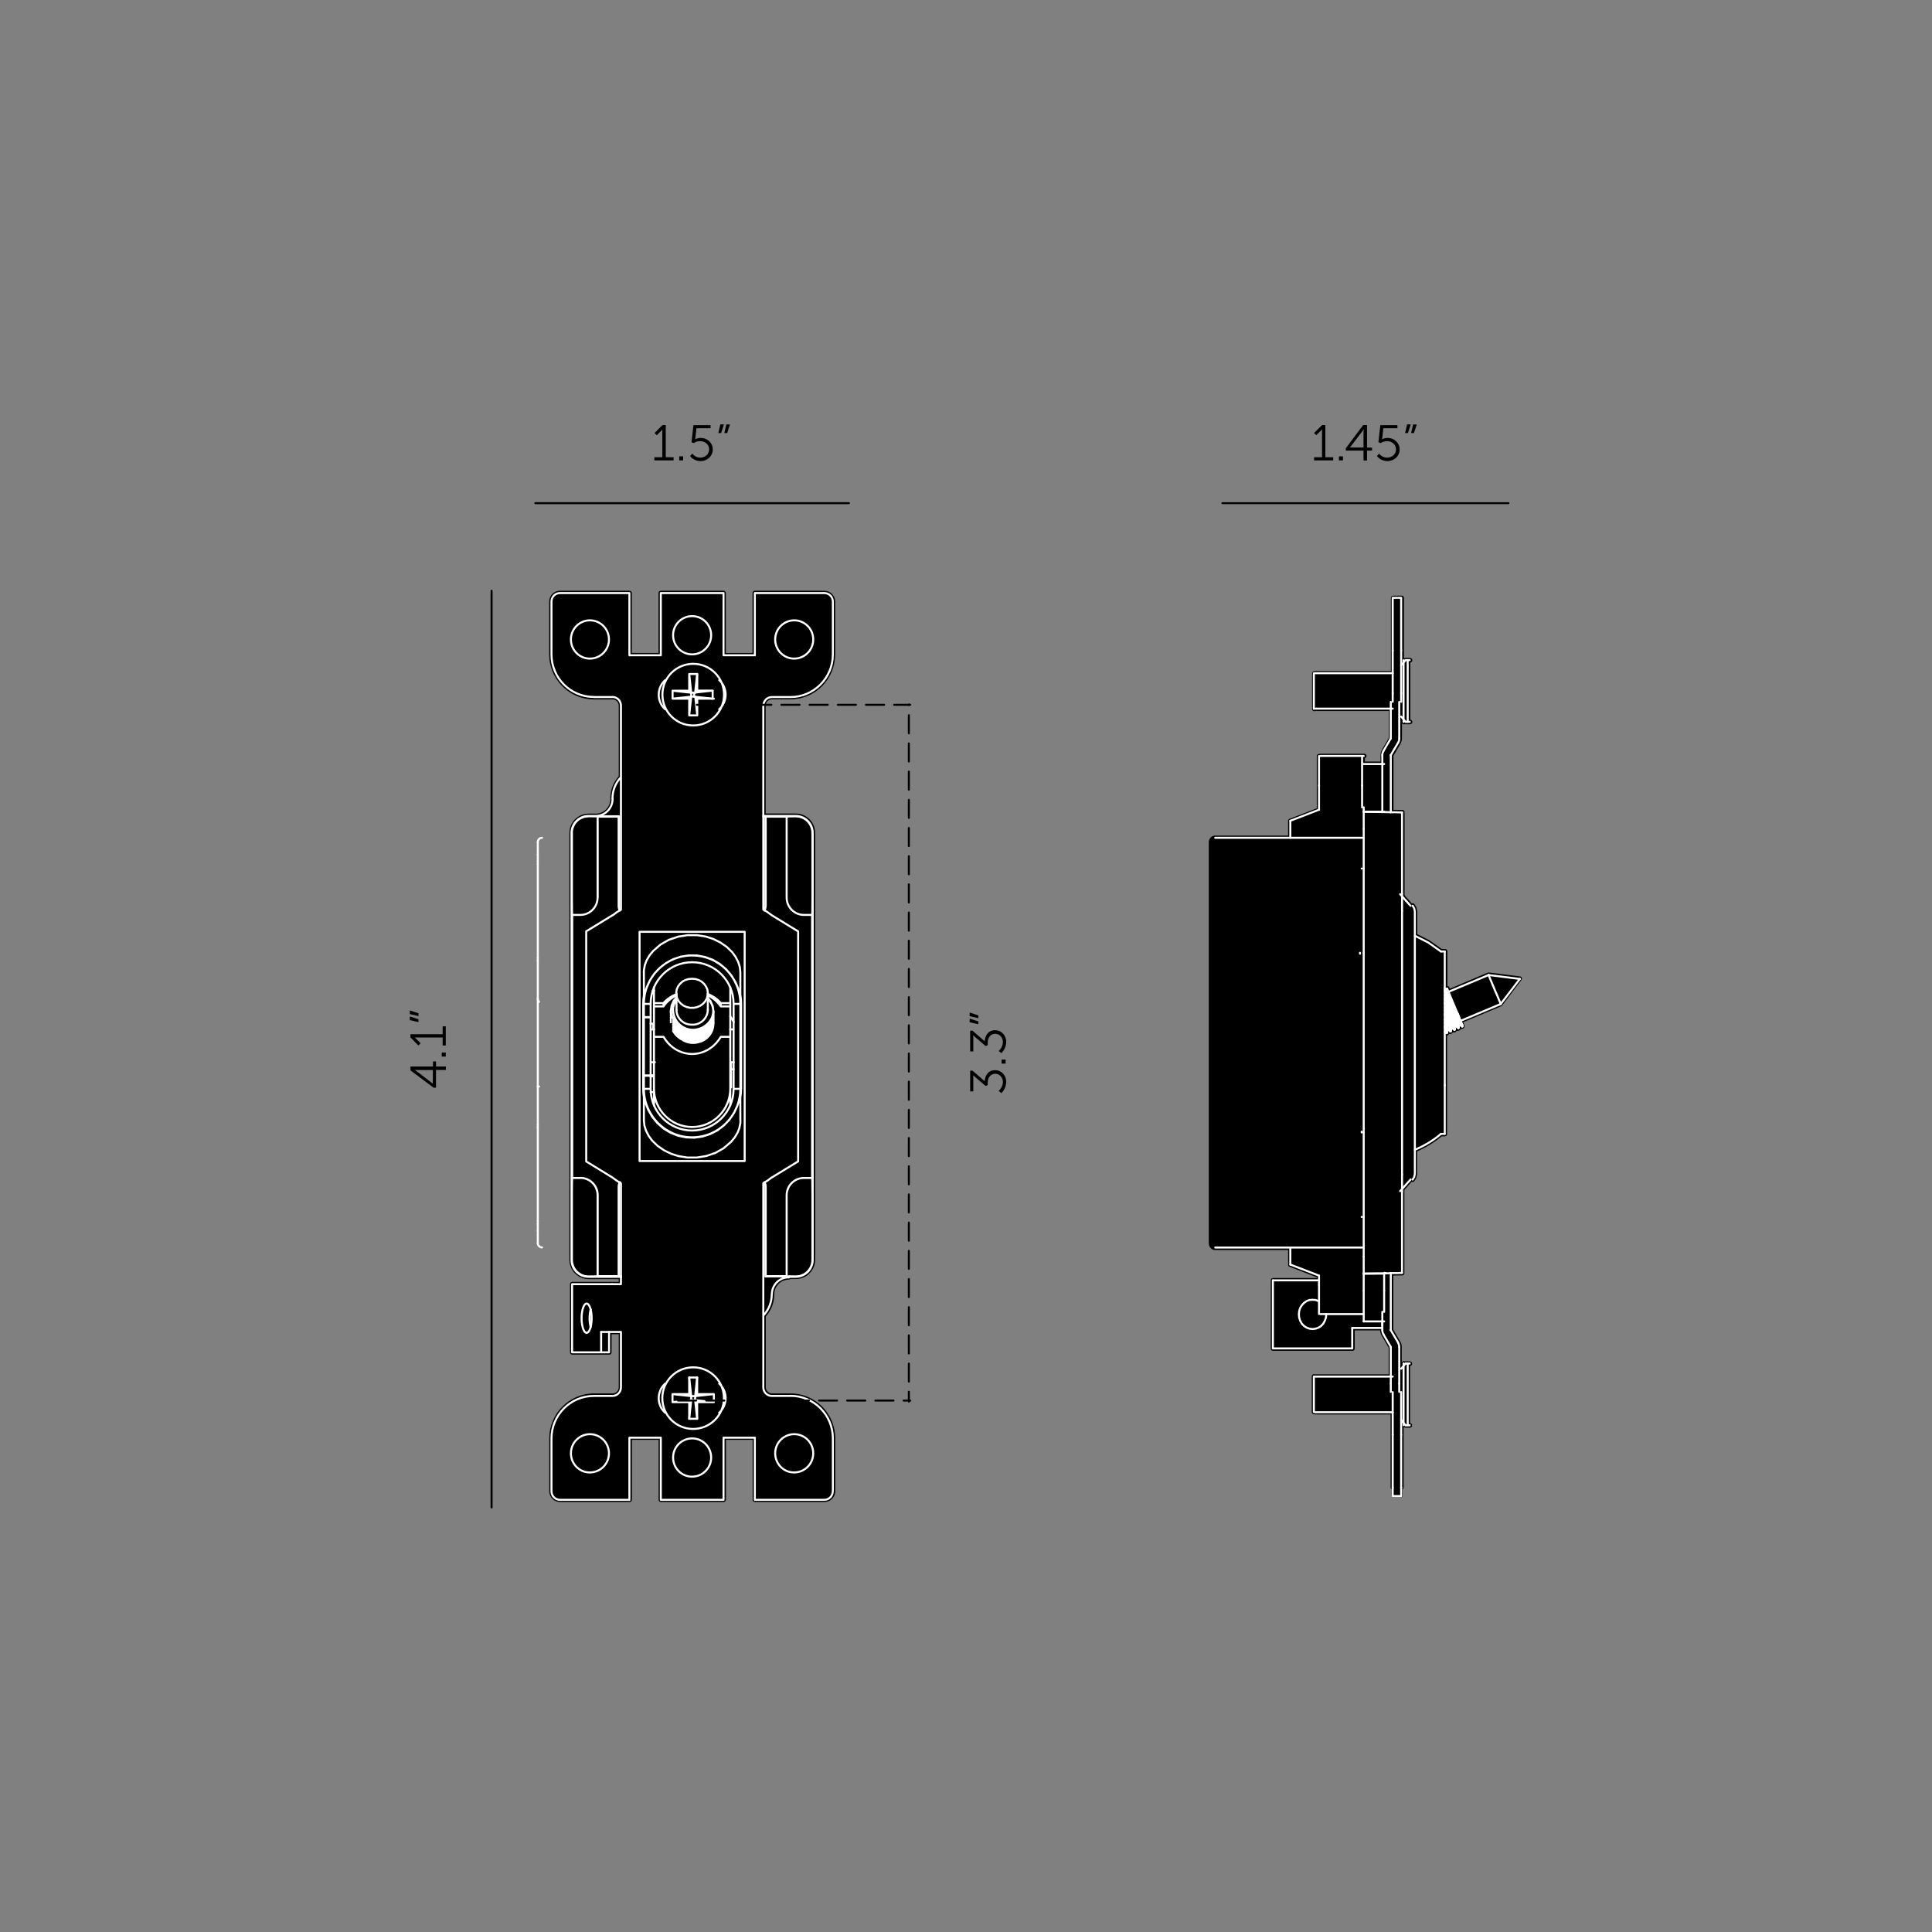 <?xml version="1.0" encoding="utf-8"?>
<!-- Generator: Adobe Illustrator 28.2.0, SVG Export Plug-In . SVG Version: 6.00 Build 0)  -->
<svg version="1.1" id="Layer_1" xmlns="http://www.w3.org/2000/svg" xmlns:xlink="http://www.w3.org/1999/xlink" x="0px" y="0px"
	 viewBox="0 0 1919.1 1919.1" style="enable-background:new 0 0 1919.1 1919.1;" xml:space="preserve">
<rect x="0" y="0" width="1919.1" height="1919.1" fill="#808080" stroke="none"/>
<style type="text/css">
	.st0{fill:none;stroke:#000000;stroke-width:2;stroke-linecap:round;stroke-linejoin:round;stroke-miterlimit:10;}
	.st1{enable-background:new    ;}
	.st2{fill:none;stroke:#000000;stroke-width:1.91;stroke-linecap:round;stroke-linejoin:round;stroke-miterlimit:10;}
	.st3{fill:none;stroke:#FFFFFF;stroke-width:2;stroke-linecap:round;stroke-linejoin:round;stroke-miterlimit:10;}
	
		.st4{fill:none;stroke:#000000;stroke-width:2;stroke-linecap:round;stroke-linejoin:round;stroke-miterlimit:10;stroke-dasharray:18,10;}
</style>
<line class="st0" x1="488.3" y1="586.8" x2="488.3" y2="1497.4"/>
<g class="st1">
	<path d="M430.8,1080.5l-23.1-17.3v-3.8h22.4v-5h3v5h9.8v3.4h-9.8v17.6L430.8,1080.5L430.8,1080.5z M430,1062.9h-14.7
		c-1.5,0-3.3-0.2-3.3-0.2v0.1c0,0,1.4,0.8,2.6,1.8l15.2,11.7h0.1L430,1062.9L430,1062.9z"/>
	<path d="M438.8,1049.5v-4h4v4H438.8z"/>
	<path d="M439.7,1038.5v-7.9h-25.8c-1,0-2,0-2,0v0.1c0,0,0.8,0.3,2.1,1.8l3.8,3.8l-2.2,2.2l-7.9-8v-3.2h32v-7.8h3.1v19H439.7
		L439.7,1038.5z"/>
	<path d="M407.1,1007.3v-3.6l8.6,2.8v2.8L407.1,1007.3z M407.1,1013.3v-3.6l8.6,2.8v2.8L407.1,1013.3z"/>
</g>
<g class="st1">
	<path d="M1305.3,454.2h7.9v-25.8c0-1,0-2,0-2h-0.1c0,0-0.3,0.8-1.8,2.1l-3.8,3.8l-2.2-2.2l8-7.9h3.2v32h7.8v3.1h-19V454.2
		L1305.3,454.2z"/>
	<path d="M1330,453.3h4v4h-4V453.3z"/>
	<path d="M1336.8,445.3l17.3-23.1h3.8v22.4h5v3h-5v9.8h-3.5v-9.8h-17.6V445.3z M1354.4,444.5v-14.7c0-1.5,0.2-3.3,0.2-3.3h-0.1
		c0,0-0.8,1.4-1.8,2.6l-11.7,15.3v0.1H1354.4z"/>
	<path d="M1369.9,450.5c0,0,2.6,4.1,8,4.1c4.8,0,8.8-3.5,8.8-8.2s-3.9-8.2-8.9-8.2c-3.8,0-6.4,1.9-6.4,1.9l-2.2-0.8l1.9-17h17v3.1
		h-14l-1,9c-0.2,1.2-0.3,2-0.3,2h0.1c0,0,2.2-1.4,5.3-1.4c7,0,12.1,5.1,12.1,11.5c0,6.5-5.3,11.5-12.2,11.5c-7,0-10.3-5-10.3-5
		L1369.9,450.5z"/>
	<path d="M1397.7,421.6h3.6l-2.8,8.6h-2.8L1397.7,421.6z M1403.7,421.6h3.6l-2.8,8.6h-2.8L1403.7,421.6z"/>
</g>
<line class="st0" x1="843.3" y1="499.8" x2="531.8" y2="499.8"/>
<g class="st1">
	<path d="M650,454.2h7.9v-25.8c0-1,0.1-2,0.1-2H658c0,0-0.3,0.8-1.8,2.1l-3.8,3.8l-2.2-2.2l7.9-7.9h3.2v32h7.8v3.1H650L650,454.2
		L650,454.2z"/>
	<path d="M674.7,453.3h3.9v4h-3.9V453.3z"/>
	<path d="M687.7,450.5c0,0,2.6,4.1,7.9,4.1c4.8,0,8.8-3.5,8.8-8.2s-3.9-8.2-8.9-8.2c-3.8,0-6.4,1.9-6.4,1.9l-2.2-0.8l1.9-17h17v3.1
		h-14l-1,9c-0.2,1.2-0.3,2-0.3,2h0.1c0,0,2.2-1.4,5.3-1.4c7.1,0,12.1,5.1,12.1,11.5c0,6.5-5.3,11.5-12.2,11.5c-7,0-10.3-5-10.3-5
		L687.7,450.5z"/>
	<path d="M715.5,421.6h3.6l-2.8,8.6h-2.8L715.5,421.6z M721.5,421.6h3.6l-2.8,8.6h-2.8L721.5,421.6z"/>
</g>
<line class="st2" x1="1498.4" y1="499.8" x2="1214.2" y2="499.8"/>
<path class="st3" d="M534.2,992.1c0,1.1,0.4,2.2,1.2,3"/>
<line class="st3" x1="535.4" y1="1079.3" x2="534.2" y2="1079.3"/>
<line class="st3" x1="534.2" y1="1079.3" x2="534.2" y2="1117.3"/>
<line class="st3" x1="534.2" y1="954.1" x2="534.2" y2="992.1"/>
<line class="st3" x1="534.2" y1="1222.2" x2="534.2" y2="1234.9"/>
<path class="st3" d="M534.2,1234.9c0,2.3,1.9,4.2,4.2,4.2"/>
<path class="st3" d="M538.4,832.2c-2.3,0-4.2,1.9-4.2,4.2"/>
<line class="st3" x1="534.2" y1="836.4" x2="534.2" y2="849.1"/>
<line class="st3" x1="534.2" y1="1215.6" x2="534.2" y2="1222.2"/>
<line class="st3" x1="534.2" y1="849.1" x2="534.2" y2="855.8"/>
<line class="st3" x1="534.2" y1="855.8" x2="534.2" y2="858.4"/>
<line class="st3" x1="534.2" y1="951.5" x2="534.2" y2="954.1"/>
<line class="st3" x1="534.2" y1="1212.9" x2="534.2" y2="1215.6"/>
<line class="st3" x1="534.2" y1="1117.3" x2="534.2" y2="1119.9"/>
<line class="st3" x1="534.2" y1="1119.9" x2="534.2" y2="1212.9"/>
<line class="st3" x1="534.2" y1="858.4" x2="534.2" y2="951.5"/>
<line class="st3" x1="534.2" y1="992.1" x2="534.2" y2="1079.3"/>
<g>
	<path d="M1511.9,971.9c0-0.1,0-0.1-0.1-0.2c0-0.1-0.1-0.1-0.1-0.2c0-0.1-0.1-0.1-0.1-0.2c0-0.1-0.1-0.1-0.1-0.2
		c0-0.1-0.1-0.1-0.1-0.2c0-0.1-0.1-0.1-0.1-0.2c-0.1-0.1-0.1-0.1-0.2-0.2c0,0,0,0-0.1-0.1c0,0-0.1,0-0.1-0.1c-0.1,0-0.1-0.1-0.2-0.1
		s-0.1-0.1-0.2-0.1s-0.1-0.1-0.2-0.1s-0.2,0-0.2-0.1h-0.1l-31.1-3.9h-0.1c-0.1,0-0.1,0-0.2,0h-0.1c-0.1,0-0.1,0-0.2,0h-0.1h-0.1
		c-0.1,0-0.2,0-0.2,0.1h-0.1l-37.7,16l-0.4-1l0,0l0,0l0,0V981l0,0c0-0.1-0.1-0.2-0.1-0.3c0,0,0,0,0-0.1c0,0,0,0-0.1-0.1l0,0
		c-0.1-0.1-0.1-0.2-0.2-0.2c0,0,0,0,0-0.1l0,0l0,0c-0.1-0.1-0.1-0.1-0.2-0.2l-0.1-0.1c-0.1-0.1-0.2-0.1-0.3-0.1c0,0-0.1,0-0.1-0.1
		c-0.1,0-0.2-0.1-0.3-0.1s-0.1,0-0.2,0s-0.2,0-0.3,0h-0.1v-34.5c0-0.1,0-0.1,0-0.2c0-0.1,0-0.2,0-0.3s0-0.1-0.1-0.2
		c0-0.1,0-0.2-0.1-0.3c0-0.1-0.1-0.1-0.1-0.2c0-0.1-0.1-0.2-0.1-0.2l-0.1-0.1c-0.1-0.1-0.1-0.1-0.2-0.2l-0.1-0.1
		c-0.1-0.1-0.1-0.1-0.2-0.2l-0.1-0.1c-0.1,0-0.2-0.1-0.3-0.1c0,0-0.1,0-0.2-0.1c-0.1,0-0.2-0.1-0.3-0.1s-0.1,0-0.2,0s-0.2,0-0.3,0
		l-3.2-0.1l-11.9-8.4c-0.1-0.1-0.2-0.1-0.3-0.2l-12.1-6.1v-22.6c0-0.2,0-0.3-0.1-0.5l-0.6-3c-0.1-0.3-0.2-0.5-0.3-0.8l-1.6-2.7
		c-0.6-1-1.8-1.4-2.8-0.9l-4-4.5l0,0l-3.2-3.6v-1.9v-80.6c0-0.1,0-0.1,0-0.2c0-0.1,0-0.2,0-0.3s0-0.1-0.1-0.2c0-0.1,0-0.2-0.1-0.2
		c0-0.1-0.1-0.1-0.1-0.2c0-0.1-0.1-0.1-0.1-0.2c0-0.1-0.1-0.1-0.1-0.2c0-0.1-0.1-0.1-0.1-0.2c-0.1-0.1-0.1-0.1-0.2-0.1
		s-0.1-0.1-0.2-0.1s-0.1-0.1-0.2-0.1s-0.1-0.1-0.2-0.1s-0.1,0-0.2-0.1c-0.1,0-0.2-0.1-0.2-0.1c-0.1,0-0.1,0-0.2,0s-0.2,0-0.2,0h-1.1
		l0,0l0,0l-7.7-0.1v-53.7l6.9-11.8l0,0l0,0c1-1.7,1.5-3.6,1.5-5.5v-15c0.4,0.6,1.1,1.1,2,1.1c0.4,0,0.8-0.1,1.1-0.3
		c0.1,0,0.2,0.1,0.3,0.1h0.1c0.2,0,0.3,0.1,0.5,0.1h1.4c0.2,0.1,0.5,0.1,0.7,0.1s0.5-0.1,0.7-0.1h1.2c1.3,0,2.3-1,2.3-2.3
		c0-1.2-0.9-2.1-2-2.3v-56.7c1.1-0.2,2-1.1,2-2.3c0-1.3-1-2.3-2.3-2.3h-4.1h-0.1c-0.1,0-0.2,0-0.2,0c-0.1,0-0.1,0-0.2,0
		s-0.1,0-0.2,0.1c-0.1,0-0.1,0.1-0.2,0.1s-0.1,0.1-0.2,0.1c-0.3-0.1-0.5-0.2-0.8-0.2l0,0v-7.2V594l0,0l0,0c0-1.3-1-2.3-2.3-2.3h-8.4
		c-0.6,0-1.2,0.3-1.6,0.7s-0.7,1-0.7,1.7v52.5v20h-74.8c-0.3,0-0.6,0.1-0.9,0.2c-0.1,0-0.2,0-0.3,0c-1.3,0-2.3,1-2.3,2.3v35.1
		c0,1.3,1,2.3,2.3,2.3c0.3,0,0.6-0.1,0.9-0.2c0.1,0,0.2,0,0.3,0h72.9v26.5l-6.9,11.8l0,0l0,0c-1,1.7-1.5,3.6-1.5,5.5v6.4h-15.5v-3.3
		c0.9-0.3,1.6-1.2,1.6-2.2c0-1.3-1-2.3-2.3-2.3h-43.6c-0.3,0-0.6,0.1-0.8,0.2c-0.1,0-0.3,0-0.4,0c-1.3,0-2.3,1-2.3,2.3v29.2v22.5
		l-27,10.4l0,0c-0.1,0-0.2,0.1-0.2,0.1c-0.1,0-0.1,0.1-0.2,0.1s-0.1,0.1-0.2,0.1s-0.1,0.1-0.2,0.1c0,0-0.1,0.1-0.1,0.2
		c-0.1,0.1-0.1,0.1-0.2,0.2c0,0.1-0.1,0.1-0.1,0.2c0,0.1-0.1,0.1-0.1,0.2c0,0.1,0,0.1-0.1,0.2c0,0.1-0.1,0.2-0.1,0.2
		c0,0.1,0,0.1,0,0.2c0,0.1,0,0.2,0,0.3l0,0V830h-72.3c-3.6,0-6.5,2.9-6.5,6.5l0,0v12.7v6.7v2.6v93.1v2.6v38v87.2v38v2.6v93.1v2.6
		v6.7v12.7c0,3.6,2.9,6.6,6.5,6.6l0,0l0,0h72.3v14.6l0,0c0,0.1,0,0.2,0,0.3c0,0.1,0,0.1,0,0.2s0,0.2,0.1,0.2c0,0.1,0,0.1,0.1,0.2
		c0,0.1,0.1,0.1,0.1,0.2s0.1,0.1,0.1,0.2s0.1,0.1,0.2,0.2c0,0.1,0.1,0.1,0.1,0.2c0.1,0.1,0.1,0.1,0.2,0.1s0.1,0.1,0.2,0.1
		s0.1,0.1,0.2,0.1s0.2,0.1,0.3,0.1l0,0l27,10.4v0.7h-43.5c-1.3,0-2.3,1-2.3,2.3v67.7c0,1.3,1,2.3,2.3,2.3h78.8c1.3,0,2.3-1,2.3-2.3
		l0,0l0,0v-18h25.3c0,1.9,0.5,3.7,1.5,5.3l0,0l6.9,11.8v26.6h-72.9c-0.1,0-0.2,0-0.3,0c-0.3-0.1-0.6-0.2-0.9-0.2
		c-1.3,0-2.3,1-2.3,2.3v35.2c0,1.3,1,2.3,2.3,2.3c0.1,0,0.2,0,0.3,0c0.3,0.1,0.6,0.2,0.9,0.2h74.8v20v52.5c0,0.8,0.4,1.5,1,1.9v6.5
		c0,0.7,0.6,1.3,1.3,1.3l0,0l0,0h8.4c0.7,0,1.3-0.6,1.3-1.3v-6.5c0.6-0.4,1-1.1,1-1.9v-52.3v-7.2l0,0c0.3,0,0.5-0.1,0.8-0.1h0.1
		l0.1,0.1c0.1,0,0.2,0.1,0.4,0.1h0.1c0.2,0,0.3,0.1,0.5,0.1h4.1c1.3,0,2.3-1,2.3-2.3c0-1.2-0.9-2.1-2-2.3v-56.7c1.1-0.2,2-1.1,2-2.3
		c0-1.3-1-2.3-2.3-2.3h-1.2c-0.3-0.1-0.5-0.2-0.8-0.2s-0.6,0.1-0.8,0.2h-1.3h-0.1c-0.1,0-0.1,0-0.2,0s-0.2,0-0.2,0
		c-0.1,0-0.1,0-0.2,0.1c0,0,0,0-0.1,0c-0.3-0.2-0.7-0.3-1.1-0.3c-0.8,0-1.5,0.4-2,1.1V1338c0-1.9-0.5-3.8-1.5-5.5l0,0l0,0l-6.9-11.8
		V1267l7.7-0.1l0,0l0,0h1.1c0.1,0,0.2,0,0.2,0c0.1,0,0.2,0,0.2,0c0.1,0,0.1,0,0.2-0.1c0.1,0,0.1,0,0.2-0.1c0.1,0,0.1-0.1,0.2-0.1
		s0.1-0.1,0.2-0.1s0.1-0.1,0.2-0.1s0.1-0.1,0.2-0.2s0.1-0.1,0.1-0.2s0.1-0.1,0.1-0.2s0.1-0.1,0.1-0.2s0.1-0.1,0.1-0.2s0-0.1,0.1-0.2
		c0-0.1,0-0.1,0.1-0.2c0-0.1,0-0.2,0-0.3c0-0.1,0-0.1,0-0.2v-80.6v-1.9l3.2-3.6l0,0l4-4.5c0.3,0.1,0.6,0.2,0.9,0.2
		c0.8,0,1.6-0.4,2-1.1l1.6-2.7c0.1-0.2,0.2-0.5,0.3-0.8l0.6-3c0-0.1,0-0.2,0-0.2c0-0.1,0-0.2,0-0.3v-22.3c8.8-3.8,17-8.8,24.4-14.9
		h3.1c0.1,0,0.1,0,0.2,0s0.2,0,0.2,0c0.1,0,0.1,0,0.2-0.1c0.1,0,0.2,0,0.2-0.1c0.1,0,0.1-0.1,0.2-0.1s0.1-0.1,0.2-0.1
		s0.1-0.1,0.2-0.1c0.1-0.1,0.1-0.1,0.2-0.2l0.1-0.1c0.1-0.1,0.1-0.1,0.2-0.2c0-0.1,0.1-0.1,0.1-0.2s0.1-0.1,0.1-0.2s0-0.1,0.1-0.2
		c0-0.1,0.1-0.2,0.1-0.2c0-0.1,0-0.1,0-0.2s0-0.2,0-0.2v-48.3l0,0v-49.6c0,0,0,0,0.1,0s0.1,0,0.2-0.1l0,0l0,0l0,0l0.5-0.2l0,0
		c0.1,0,0.2-0.1,0.3-0.1l0.1-0.1c0.1-0.1,0.1-0.1,0.2-0.2l0.1-0.1c0.1-0.1,0.1-0.1,0.2-0.2c0-0.1,0.1-0.1,0.1-0.2s0.1-0.1,0.1-0.2
		l0,0l0,0c0-0.1,0.1-0.1,0.1-0.2v-0.1v-0.1c0.2,0.1,0.4,0.2,0.6,0.2l0,0c0.1,0,0.2,0,0.4,0h0.1l0,0c0.1,0,0.3,0,0.4,0h0.1
		c0.1,0,0.2,0,0.2-0.1l0.2-0.1c0,0,0.1,0,0.1-0.1l0.2-0.1c0,0,0,0,0.1,0s0.1-0.1,0.2-0.1s0.1-0.1,0.2-0.1s0.1-0.1,0.1-0.1
		c0.1-0.1,0.1-0.1,0.2-0.2l0.1-0.1c0.1-0.1,0.1-0.1,0.2-0.2c0-0.1,0.1-0.1,0.1-0.2s0.1-0.2,0.1-0.2s0-0.1,0-0.2c0.1,0,0.1,0,0.2,0.1
		l0,0c0.1,0,0.2,0.1,0.3,0.1h0.1c0.2,0.1,0.4,0.1,0.6,0.1l0,0l0,0l0,0c0.2,0,0.3,0,0.5,0c0.1,0,0.1,0,0.2-0.1c0.1,0,0.2-0.1,0.3-0.1
		l0,0l0,0l0.3-0.1c0.1,0,0.1-0.1,0.2-0.1s0.1-0.1,0.2-0.1s0.1-0.1,0.2-0.1s0.1-0.1,0.2-0.1c0.1-0.1,0.1-0.1,0.2-0.2
		c0-0.1,0.1-0.1,0.1-0.2s0.1-0.1,0.1-0.2s0.1-0.1,0.1-0.2s0.1-0.1,0.1-0.2c0,0,0-0.1,0.1-0.1l0,0l0,0c0.2,0.1,0.4,0.2,0.7,0.2l0,0
		c0.1,0,0.3,0,0.4,0h0.1l0,0c0.2,0,0.3,0,0.5-0.1h0.1c0.1,0,0.1,0,0.2-0.1l0.3-0.1c0,0,0.1,0,0.1-0.1l0.2-0.1l0,0
		c0.1,0,0.1-0.1,0.2-0.1s0.1-0.1,0.2-0.1s0.1-0.1,0.2-0.1c0.1-0.1,0.1-0.1,0.2-0.2l0.1-0.1c0,0,0,0,0.1-0.1c0-0.1,0.1-0.1,0.1-0.2
		c0,0,0,0,0-0.1c0.1-0.1,0.1-0.2,0.1-0.3l0,0c0-0.1,0.1-0.2,0.1-0.2h0.1l0,0c0.1,0,0.2,0.1,0.3,0.1h0.1c0.1,0,0.1,0,0.2,0l0,0
		c0.1,0,0.2,0,0.4,0l0,0c0.1,0,0.3,0,0.4,0c0,0,0,0,0.1,0s0.1,0,0.2-0.1c0.1,0,0.2,0,0.2-0.1l0,0l0,0l0.4-0.2c0,0,0.1,0,0.1-0.1
		c0.1,0,0.1-0.1,0.2-0.1s0.1-0.1,0.2-0.1s0.1-0.1,0.2-0.1c0.1-0.1,0.1-0.1,0.2-0.2c0,0,0.1-0.1,0.1-0.2c0-0.1,0.1-0.1,0.1-0.2
		c0-0.1,0.1-0.1,0.1-0.2c0-0.1,0.1-0.1,0.1-0.2c0,0,0-0.1,0.1-0.1c0,0,0-0.1,0-0.2v-0.1c0-0.1,0-0.1,0-0.2l0.1-0.5
		c0.1-0.6-0.1-1.1-0.4-1.6l-0.3-0.6l0,0l0,0l-0.7-1.6l37.6-15.8c0,0,0,0,0.1,0s0.1-0.1,0.2-0.1c0.1-0.1,0.2-0.1,0.3-0.2l0.1-0.1
		c0.1-0.1,0.2-0.2,0.2-0.2s0.1,0,0.1-0.1l18.9-24.9c0,0,0-0.1,0.1-0.1c0.1-0.1,0.1-0.2,0.2-0.3c0-0.1,0-0.1,0.1-0.2
		c0-0.1,0.1-0.2,0.1-0.2c0-0.1,0-0.1,0-0.2l0,0v-0.1c0-0.1,0-0.2,0-0.2c0-0.1,0-0.1,0-0.2C1512,972,1511.9,972,1511.9,971.9z"/>
	<path class="st3" d="M1391.8,593.8h-8.4 M1391.8,646.3v-52.5 M1383.4,646.3v-52.5 M1405.4,921.4v-16 M1405.4,1150.1v15.9
		 M1405.4,1150.1V921.4 M1405.4,1165.9l-0.6,3.1l-1.6,2.7 M1403.2,899.7l1.6,2.7l0.6,3.1 M1391.8,688.6v8.5 M1383.4,697.1v-8.5"/>
	<path class="st3" d="M1391.8,1486.1h-8.4 M1391.8,1486.1v-8.5 M1383.4,1477.6v8.5"/>
	<line class="st3" x1="1389.9" y1="1382.6" x2="1389.9" y2="1374.1"/>
	<line class="st3" x1="1381.5" y1="1374.1" x2="1381.5" y2="1382.6"/>
	<line class="st3" x1="1401.2" y1="1171.6" x2="1396.5" y2="1176.8"/>
	<line class="st3" x1="1401.2" y1="899.8" x2="1396.5" y2="894.6"/>
	<line class="st3" x1="1381.5" y1="806.9" x2="1381.5" y2="750.1"/>
	<line class="st3" x1="1373.1" y1="806.7" x2="1373.1" y2="750.1"/>
	<line class="st3" x1="1381.5" y1="750.1" x2="1388.8" y2="737.7"/>
	<line class="st3" x1="1374.3" y1="745.8" x2="1381.5" y2="733.5"/>
	<path class="st3" d="M1381.5,750.1L1381.5,750.1"/>
	<path class="st3" d="M1374.3,745.8c-0.8,1.3-1.2,2.8-1.2,4.3"/>
	<path class="st3" d="M1381.5,1321.2L1381.5,1321.2"/>
	<path class="st3" d="M1373.1,1321.2c0,1.5,0.4,3,1.2,4.3"/>
	<line class="st3" x1="1381.5" y1="1264.6" x2="1381.5" y2="1321.2"/>
	<line class="st3" x1="1373.1" y1="1303.1" x2="1373.1" y2="1321.2"/>
	<line class="st3" x1="1381.5" y1="1321.3" x2="1388.8" y2="1333.6"/>
	<line class="st3" x1="1374.3" y1="1325.6" x2="1381.5" y2="1337.9"/>
	<line class="st3" x1="1390.8" y1="1183.2" x2="1396.5" y2="1176.8"/>
	<line class="st3" x1="1396.5" y1="894.6" x2="1390.8" y2="888.2"/>
	<path class="st3" d="M1389.9,1338.1c0-1.5-0.4-3-1.2-4.3"/>
	<path class="st3" d="M1381.5,1338.1C1381.5,1337.9,1381.5,1337.9,1381.5,1338.1"/>
	<line class="st3" x1="1389.9" y1="733.4" x2="1389.9" y2="697.2"/>
	<line class="st3" x1="1381.5" y1="733.4" x2="1381.5" y2="697.2"/>
	<line class="st3" x1="1389.9" y1="1338.1" x2="1389.9" y2="1374.1"/>
	<line class="st3" x1="1381.5" y1="1338.1" x2="1381.5" y2="1374.1"/>
	<path class="st3" d="M1388.8,737.7c0.8-1.3,1.2-2.8,1.2-4.3"/>
	<path class="st3" d="M1381.5,733.5C1381.5,733.4,1381.5,733.4,1381.5,733.5"/>
	<line class="st3" x1="1373.1" y1="1319.1" x2="1373.1" y2="1319.1"/>
	<line class="st3" x1="1264.4" y1="1339.4" x2="1264.4" y2="1271.8"/>
	<line class="st3" x1="1343.2" y1="1339.4" x2="1264.4" y2="1339.4"/>
	<line class="st3" x1="1343.2" y1="1319.1" x2="1343.2" y2="1339.4"/>
	<line class="st3" x1="1343.2" y1="1319.1" x2="1373.1" y2="1319.1"/>
	<line class="st3" x1="1310.2" y1="1271.8" x2="1264.4" y2="1271.8"/>
	<line class="st3" x1="1317.4" y1="1305.2" x2="1317.4" y2="1305.6"/>
	<polyline class="st3" points="1317.4,1305.6 1317.1,1308.8 1316,1311.9 1314.4,1314.8 1312.3,1317.1 1309.7,1318.8 1306.8,1319.8 
		1303.8,1320.2 1300.7,1319.8 1297.9,1318.8 1295.3,1317.1 1293.1,1314.8 1291.5,1311.9 1290.5,1308.8 1290.2,1305.6 1290.5,1302.3 
		1291.5,1299.2 1293.1,1296.6 1295.3,1294.2 1297.9,1292.4 1300.7,1291.3 1303.8,1291.1 1306.8,1291.3 1309.7,1292.4 1310.2,1292.8 
			"/>
	<line class="st3" x1="1352.6" y1="862.7" x2="1352.6" y2="862.7"/>
	<line class="st3" x1="1207.1" y1="832.2" x2="1353.1" y2="832.2"/>
	<line class="st3" x1="1207.1" y1="1239.2" x2="1353.1" y2="1239.2"/>
	<line class="st3" x1="1310.2" y1="1276.1" x2="1310.2" y2="1267.1"/>
	<line class="st3" x1="1281.7" y1="1256.1" x2="1310.2" y2="1267.1"/>
	<line class="st3" x1="1281.7" y1="1239.2" x2="1281.7" y2="1256.1"/>
	<line class="st3" x1="1310.2" y1="1276.1" x2="1310.2" y2="1305.2"/>
	<line class="st3" x1="1310.2" y1="780.2" x2="1310.2" y2="804.3"/>
	<line class="st3" x1="1281.7" y1="832.2" x2="1281.7" y2="815.3"/>
	<line class="st3" x1="1310.2" y1="804.3" x2="1281.7" y2="815.3"/>
	<line class="st3" x1="1353" y1="802" x2="1353" y2="780.2"/>
	<line class="st3" x1="1310.2" y1="780.2" x2="1310.2" y2="751"/>
	<line class="st3" x1="1353" y1="751" x2="1353" y2="780.2"/>
	<line class="st3" x1="1350.9" y1="947.3" x2="1350.9" y2="946.4"/>
	<line class="st3" x1="1352.6" y1="1124.9" x2="1352.6" y2="1124.1"/>
	<line class="st3" x1="1352.6" y1="1208.8" x2="1352.6" y2="1208.8"/>
	<line class="st3" x1="1394.2" y1="655.8" x2="1394.2" y2="717.1"/>
	<line class="st3" x1="1398.3" y1="655.8" x2="1398.3" y2="717.1"/>
	<line class="st3" x1="1305.1" y1="668.8" x2="1305.1" y2="704.1"/>
	<line class="st3" x1="1394.2" y1="1354.3" x2="1394.2" y2="1415.6"/>
	<line class="st3" x1="1398.3" y1="1354.3" x2="1398.3" y2="1415.6"/>
	<line class="st3" x1="1305.1" y1="1367.3" x2="1305.1" y2="1402.6"/>
	<line class="st3" x1="1373.1" y1="1319.1" x2="1373.1" y2="1312.4"/>
	<line class="st3" x1="1354.6" y1="1312.6" x2="1374.9" y2="1312.6"/>
	<line class="st3" x1="1435.1" y1="945.1" x2="1431.4" y2="945.1"/>
	<line class="st3" x1="1431.4" y1="1126.3" x2="1435.1" y2="1126.3"/>
	<path class="st3" d="M1405.4,1142.1c9.4-3.9,18.2-9.2,26-15.8"/>
	<polyline class="st3" points="1431.4,945.2 1418.8,936.3 1405.4,929.5 	"/>
	<line class="st3" x1="1374.9" y1="758.9" x2="1354.6" y2="758.9"/>
	<polyline class="st3" points="1449,1021 1449.2,1019.7 1449.4,1018.3 	"/>
	<polyline class="st3" points="1445.1,1022.6 1445.3,1021.3 1445.5,1020 	"/>
	<polyline class="st3" points="1441.2,1024.3 1441.4,1022.9 1441.6,1021.6 	"/>
	<polyline class="st3" points="1437.3,1025.9 1437.5,1024.6 1437.7,1023.3 	"/>
	<line class="st3" x1="1452.9" y1="1019.3" x2="1453" y2="1018.8"/>
	<polyline class="st3" points="1436.5,982.5 1435.5,981.7 1435.1,981.4 	"/>
	<polyline class="st3" points="1448.5,1021.2 1448.8,1021.1 1449,1021 	"/>
	<polyline class="st3" points="1444.6,1022.9 1444.9,1022.8 1445.1,1022.7 	"/>
	<polyline class="st3" points="1440.7,1024.6 1441,1024.4 1441.2,1024.3 	"/>
	<polyline class="st3" points="1436.8,1026.2 1437.1,1026.1 1437.3,1025.9 	"/>
	<polyline class="st3" points="1452.4,1019.6 1452.7,1019.5 1452.9,1019.4 	"/>
	<polyline class="st3" points="1446.4,1019.6 1447.4,1020.4 1448.5,1021.2 	"/>
	<polyline class="st3" points="1442.5,1021.3 1443.5,1022.1 1444.6,1022.9 	"/>
	<polyline class="st3" points="1438.6,1022.9 1439.6,1023.7 1440.7,1024.6 	"/>
	<polyline class="st3" points="1435.1,1024.9 1435.7,1025.3 1436.8,1026.1 	"/>
	<polyline class="st3" points="1450.3,1018 1451.3,1018.8 1452.4,1019.6 	"/>
	<line class="st3" x1="1437.5" y1="982.1" x2="1436.5" y2="982.5"/>
	<line class="st3" x1="1437.7" y1="1023.3" x2="1438.6" y2="1022.9"/>
	<line class="st3" x1="1441.5" y1="1021.7" x2="1442.5" y2="1021.3"/>
	<line class="st3" x1="1445.5" y1="1020" x2="1446.4" y2="1019.6"/>
	<line class="st3" x1="1449.4" y1="1018.4" x2="1450.3" y2="1018"/>
	<line class="st3" x1="1478.6" y1="968.5" x2="1438.8" y2="985.2"/>
	<line class="st3" x1="1450.9" y1="1014" x2="1490.7" y2="997.3"/>
	<line class="st3" x1="1509.7" y1="972.4" x2="1478.6" y2="968.5"/>
	<line class="st3" x1="1490.7" y1="997.3" x2="1509.7" y2="972.4"/>
	<line class="st3" x1="1311.5" y1="1305.3" x2="1354.6" y2="1305.3"/>
	<line class="st3" x1="1354.6" y1="750.9" x2="1311.5" y2="750.9"/>
	<line class="st3" x1="1391.8" y1="711.8" x2="1396.2" y2="717"/>
	<line class="st3" x1="1396.2" y1="655.7" x2="1391.8" y2="660.8"/>
	<line class="st3" x1="1396.2" y1="717" x2="1400.3" y2="717"/>
	<line class="st3" x1="1400.3" y1="655.7" x2="1396.2" y2="655.7"/>
	<line class="st3" x1="1306.3" y1="703.9" x2="1383.4" y2="703.9"/>
	<line class="st3" x1="1383.4" y1="668.7" x2="1306.3" y2="668.7"/>
	<line class="st3" x1="1391.8" y1="1410.6" x2="1396.2" y2="1415.8"/>
	<line class="st3" x1="1396.2" y1="1354.4" x2="1391.8" y2="1359.6"/>
	<line class="st3" x1="1396.2" y1="1415.8" x2="1400.3" y2="1415.8"/>
	<line class="st3" x1="1400.3" y1="1354.4" x2="1396.2" y2="1354.4"/>
	<line class="st3" x1="1306.3" y1="1402.8" x2="1383.4" y2="1402.8"/>
	<line class="st3" x1="1383.4" y1="1367.4" x2="1306.3" y2="1367.4"/>
	<line class="st3" x1="1354.6" y1="1125.1" x2="1354.6" y2="1208.8"/>
	<line class="st3" x1="1392.7" y1="1166.6" x2="1392.7" y2="904.8"/>
	<line class="st3" x1="1354.6" y1="862.6" x2="1354.6" y2="946.4"/>
	<line class="st3" x1="1354.6" y1="1248.2" x2="1354.6" y2="1208.8"/>
	<line class="st3" x1="1354.6" y1="1125.1" x2="1354.6" y2="946.4"/>
	<line class="st3" x1="1354.6" y1="862.6" x2="1354.6" y2="823.2"/>
	<line class="st3" x1="1354.6" y1="1265.1" x2="1376.8" y2="1264.8"/>
	<line class="st3" x1="1376.8" y1="1264.8" x2="1375.4" y2="1264.3"/>
	<line class="st3" x1="1354.6" y1="1265.1" x2="1354.6" y2="1248.2"/>
	<line class="st3" x1="1376.8" y1="806.7" x2="1354.6" y2="806.3"/>
	<line class="st3" x1="1354.6" y1="823.2" x2="1354.6" y2="806.3"/>
	<line class="st3" x1="1392.7" y1="904.8" x2="1392.7" y2="887.6"/>
	<line class="st3" x1="1392.7" y1="1183.8" x2="1392.7" y2="1166.6"/>
	<polyline class="st3" points="1391.5,1264.4 1388.5,1264.6 1385.6,1264.6 1382.9,1264.6 1380.5,1264.6 1378.4,1264.8 
		1376.8,1264.8 	"/>
	<polyline class="st3" points="1376.8,806.7 1378.4,806.7 1380.5,806.8 1382.9,806.8 1385.6,806.8 1388.5,806.9 1391.6,806.9 	"/>
	<line class="st3" x1="1354.6" y1="1265.1" x2="1374.9" y2="1265.1"/>
	<line class="st3" x1="1374.9" y1="1265.1" x2="1374.9" y2="1264.8"/>
	<line class="st3" x1="1374.9" y1="1265.1" x2="1374.9" y2="1282.1"/>
	<line class="st3" x1="1354.6" y1="1282.1" x2="1354.6" y2="1265.1"/>
	<line class="st3" x1="1392.7" y1="1264.4" x2="1391.6" y2="1264.4"/>
	<line class="st3" x1="1392.7" y1="1264.4" x2="1392.7" y2="1183.8"/>
	<line class="st3" x1="1392.7" y1="807" x2="1391.6" y2="806.9"/>
	<line class="st3" x1="1392.7" y1="887.6" x2="1392.7" y2="807"/>
	<line class="st3" x1="1374.9" y1="1303.1" x2="1374.9" y2="1282.1"/>
	<line class="st3" x1="1354.6" y1="1312.6" x2="1354.6" y2="1282.1"/>
	<line class="st3" x1="1435.1" y1="993.4" x2="1435.1" y2="945.1"/>
	<line class="st3" x1="1435.1" y1="1126.3" x2="1435.1" y2="1078.1"/>
	<line class="st3" x1="1435.1" y1="993.4" x2="1435.1" y2="1078.1"/>
	<line class="st3" x1="1354.6" y1="806.3" x2="1374.9" y2="806.3"/>
	<line class="st3" x1="1354.6" y1="806.3" x2="1354.6" y2="801.9"/>
	<polyline class="st3" points="1452.9,1019.4 1452.9,1019 1452.5,1017.9 	"/>
	<polyline class="st3" points="1449,1021 1449,1020.6 1448.6,1019.5 1448,1017.7 1447.1,1015.1 1445.5,1010.9 1443.7,1006 
		1441.7,1000.9 1439.8,995.9 1437.9,991 1436.3,986.8 1435.2,983.6 1435.1,983.3 	"/>
	<path class="st3" d="M1445.1,1022.7c-3-9.2-6.3-18.2-10-27.1"/>
	<path class="st3" d="M1441.2,1024.3c-1.7-5.8-3.7-11.4-6.1-17"/>
	<path class="st3" d="M1437.3,1025.9c-0.5-2.3-1.3-4.5-2.2-6.6"/>
	<polyline class="st3" points="1449.3,1018.2 1449.2,1017.7 1448.7,1015.9 1447.7,1013.1 1446.3,1009.4 1444.7,1005 1442.9,1000.4 
		1441.2,995.9 1439.6,991.5 1438.2,987.7 1437.2,985 1436.6,983.2 1436.5,982.5 	"/>
	<path class="st3" d="M1445.4,1019.9c-3.3-9.5-6.7-18.9-10.3-28.2"/>
	<path class="st3" d="M1441.5,1021.5c-1.8-6-4-12-6.4-17.9"/>
	<path class="st3" d="M1437.6,1023.2c-0.6-2.5-1.5-5-2.5-7.5"/>
	<line class="st3" x1="1452.5" y1="1017.9" x2="1452.9" y2="1018.8"/>
	<polyline class="st3" points="1452.3,1019.5 1452.4,1019.6 1452.3,1018.8 1451.6,1016.8 1450.5,1013.7 1449.4,1010.7 
		1448.1,1007.2 	"/>
	<polyline class="st3" points="1448.4,1021.1 1448.5,1021.2 1448.4,1020.5 1447.7,1018.5 1446.6,1015.3 1445.5,1012.3 
		1444.2,1008.9 1442.7,1005 1441.2,1001.2 1439.3,996.1 1437.4,991.2 1435.9,987 1435.1,984.9 	"/>
	<polyline class="st3" points="1444.5,1022.7 1444.6,1022.9 1444.5,1022.1 1443.8,1020.1 1442.7,1017 1441.6,1014 1440.3,1010.5 
		1438.8,1006.7 1437.3,1002.8 1435.4,997.7 1435.1,997 	"/>
	<polyline class="st3" points="1440.6,1024.4 1440.7,1024.6 1440.6,1023.7 1439.9,1021.7 1438.8,1018.6 1437.7,1015.6 
		1436.4,1012.2 1435.1,1008.8 	"/>
	<polyline class="st3" points="1436.7,1026.1 1436.8,1026.2 1436.7,1025.4 1436,1023.4 1435.1,1020.8 	"/>
	<polyline class="st3" points="1448.1,1007.2 1449.4,1010.2 1450.4,1012.9 1451,1014.2 1451.5,1015.5 1452.4,1017.5 1452.5,1017.9 	
		"/>
	<polyline class="st3" points="1450.3,1018 1450.2,1017.3 1449.6,1015.5 1448.7,1012.7 1447.3,1008.9 1445.6,1004.6 1443.9,1000 
		1442.2,995.5 1440.5,991.1 1439.2,987.3 1438.2,984.5 1437.6,982.7 1437.5,982.1 	"/>
	<polyline class="st3" points="1446.4,1019.6 1446.3,1018.9 1445.7,1017.1 1444.7,1014.3 1443.4,1010.6 1441.7,1006.2 1440,1001.7 
		1438.3,997.1 1436.6,992.7 1435.3,989 1435.1,988.6 	"/>
	<path class="st3" d="M1442.5,1021.3c-2.1-7-4.6-13.9-7.4-20.6"/>
	<path class="st3" d="M1438.6,1022.9c-0.9-3.5-2.1-6.9-3.5-10.3"/>
	<polyline class="st3" points="1437.5,982.1 1437.8,982.9 1439.1,985.8 1441,990.4 1443.5,996.4 1445.8,1001.9 1448.1,1007.2 	"/>
	<polyline class="st3" points="1490.7,997.3 1490.7,997.2 1490.4,996.6 1489.9,995.2 1489.1,993.4 1488.1,991 1486.9,988.2 
		1485.6,985.2 1484.3,982.1 1483,979 1481.8,976.1 1480.7,973.5 1479.8,971.4 1479.2,969.8 1478.7,968.8 1478.6,968.5 	"/>
	<line class="st3" x1="1383.4" y1="688.6" x2="1383.4" y2="646.3"/>
	<line class="st3" x1="1391.8" y1="646.3" x2="1391.8" y2="688.6"/>
	<line class="st3" x1="1383.4" y1="1382.8" x2="1383.4" y2="1425.1"/>
	<line class="st3" x1="1391.8" y1="1425.1" x2="1391.8" y2="1382.8"/>
	<line class="st3" x1="1391.8" y1="1425.1" x2="1391.8" y2="1477.6"/>
	<line class="st3" x1="1383.4" y1="1425.1" x2="1383.4" y2="1477.6"/>
</g>
<g>
	<path d="M818.8,586.8h-69c-1.3,0-2.3,1-2.3,2.3v59.5H721v-59.5c0-1.3-1-2.3-2.3-2.3h-62.3c-1.3,0-2.3,1-2.3,2.3c0,0,0,0,0,0.1v59.4
		h-26.5v-59.5c0-1.3-1-2.3-2.3-2.3h-69c-5.9,0-10.8,4.8-10.8,10.8v52.5c0,24.6,19.9,44.6,44.4,44.7c0,0,0,0,0.1,0h18.5
		c3.4,0,6.1,2.8,6.1,6.1v70.2c-5.4,6-8.4,13.8-8.4,22c0,0.2,0,0.4,0.1,0.7c-0.1,8-6.5,14.4-14.5,14.4h-7.1
		c-10.6,0-19.1,8.6-19.1,19.2v424c0,10.6,8.6,19.2,19.1,19.2h29.9v2.7h-6.4h-0.1h-39.6c-1.3,0-2.3,1-2.3,2.3v67.7
		c0,1.3,1,2.3,2.3,2.3h28.8l0,0h7.9c1.3,0,2.3-1,2.3-2.3v-18h7.1v52.7c0,3.4-2.7,6.1-6.1,6.1H590c-24.5,0-44.4,20-44.4,44.6v52.5
		c0,6,4.8,10.8,10.8,10.8h69c1.3,0,2.3-1,2.3-2.3v-59.5h26.5v59.4c0,0,0,0,0,0.1c0,1.3,1,2.3,2.3,2.3h62.3c1.3,0,2.3-1,2.3-2.3
		v-59.5h26.5v59.5c0,1.3,1,2.3,2.3,2.3h69c5.9,0,10.8-4.8,10.8-10.8v-52.5l0,0c0-24.6-19.9-44.6-44.4-44.6h-18.5
		c-3.4,0-6.1-2.8-6.1-6.1v-52.9l0,0v-17.4c5.4-6,8.4-13.8,8.4-22c0-8,6.5-14.6,14.5-14.6c0.6,0,1.1-0.2,1.5-0.6h5.5l0,0l0,0
		c10.6,0,19.1-8.6,19.1-19.2v-424c0-10.6-8.6-19.2-19.1-19.2l0,0l0,0h-30v-66.8l0,0l0,0v-40.5c0-3.4,2.7-6.1,6.1-6.1h18.5
		c24.5,0,44.4-20,44.4-44.7l0,0l0,0v-52.5C829.6,591.6,824.8,586.8,818.8,586.8z"/>
	<path class="st3" d="M657.9,1388.8c0-16.9,13.7-30.6,30.6-30.6s30.6,13.7,30.6,30.6s-13.7,30.6-30.6,30.6
		S657.9,1405.8,657.9,1388.8z M690.5,1390.8h-4 M692.5,1409.3l-2-18.5 M684.6,1409.3l2-18.5 M686.6,1386.8h4 M684.6,1368.3l2,18.5
		 M692.5,1368.3l-2,18.5 M690.5,1386.8v4 M686.6,1390.8v-4 M650.5,1055.1h-3.4 M616.8,772c-5.4,5.7-8.4,13.2-8.4,21.1 M758.2,1306.8
		c5.4-5.7,8.4-13.2,8.4-21.1 M783.5,1268.6v0.4 M783.5,1268.8c-9.3,0-16.8,7.6-16.8,16.9 M687.5,972.2l3.4,0.3l3.2,1l2.9,1.6
		l2.4,2.2l1.9,2.6l1.3,2.9l0.5,3.1l-0.2,3.1l-0.9,3l-1.6,2.8l-2.2,2.4l-2.7,1.9l-3.1,1.3l-3.3,0.7h-3.4l-3.3-0.7l-3.1-1.3l-2.7-1.9
		l-2.2-2.4l-1.6-2.8l-0.9-3l-0.2-3.1l0.5-3.1l1.3-2.9l1.9-2.6l2.4-2.2l2.9-1.6l3.2-1L687.5,972.2z M687.5,1017.8
		c8.2,0.4,15.2-6.1,15.6-14.4v-0.1 M671.9,1003.3c0.3,8.3,7.2,14.8,15.5,14.5h0.1 M649.6,1081.4v16.7 M649.6,1081.4
		c0,21,17,38.1,37.9,38.1s37.9-17.1,37.9-38.1 M725.4,1081.4v16.7 M725.4,1029.9v51.5 M649.6,1029.9v51.5 M649.6,1029.9h9.5
		 M659.1,1029.9c10,17.2,30.8,22.2,46.5,11.3c4.2-2.9,7.7-6.8,10.4-11.3 M725.4,1029.9H716 M695.5,1021.6l-3.9,1.1l-4.1,0.4
		l-5.6-0.6l-5-1.9l-4.3-3l-3.4-4.1l-2.1-4.8l-0.7-4.9l0.7-4.9l2.1-4.8l2.6-3.1 M703.1,991.3l2.8,3.4l2.1,4.9l0.7,5.1l-0.7,5.1
		l-2.1,4.9l-3.4,4.2l-3.3,2.5l-3.7,1.8l-3.9,1.1l-4.1,0.4l-5.6-0.6l-5-1.9l-4.3-3l-3.4-4.1l-0.4-0.8 M666.3,1005.5l0.1-0.9
		 M668.8,1016c5.9,10.3,19,13.8,29.2,7.8c6.6-3.8,10.6-10.8,10.6-18.5 M668.8,1017.6c5.9,10.3,19,13.8,29.2,7.8
		c6.6-3.8,10.6-10.8,10.6-18.4 M668.8,1019.3c5.9,10.3,19,13.8,29.2,7.8c6.6-3.8,10.6-10.8,10.6-18.5 M668.8,1020.9
		c5.9,10.3,19,13.8,29.2,7.8c6.6-3.8,10.6-10.8,10.6-18.5 M668.8,1022.6c5.9,10.3,19,13.8,29.2,7.8c6.6-3.8,10.6-10.8,10.6-18.5
		 M668.8,1024.2c5.9,10.3,19,13.8,29.2,7.8c6.6-3.8,10.6-10.8,10.6-18.4 M695.5,1034.8c8.3-2.7,13.8-10.7,13.1-19.5 M677.1,1032.4
		c5.4,3.8,12.2,4.6,18.4,2.3 M668.6,1003.3c0.2,11,9.1,19.7,20,19.6c2.4,0,4.7-0.5,6.9-1.3 M695.5,1034.8c5.1-1.9,9.3-5.7,11.6-10.6
		 M695.5,1021.6c5.1-1.9,9.3-5.7,11.6-10.6 M666.3,1004.1c1,11.8,11.4,20.6,23.1,19.6c7.7-0.7,14.5-5.5,17.7-12.6 M668.6,1014.2
		c5.8,10.4,18.8,14.1,29.2,8.3c6.4-3.6,10.6-10.3,11-17.7 M668.6,1015.9c5.9,10.4,19.1,14.1,29.4,8.2c4.2-2.4,7.6-6.2,9.4-10.8
		 M668.6,1017.5c5.9,10.4,19.1,14.1,29.4,8.1c4.2-2.4,7.6-6.2,9.4-10.8 M668.6,1019.2c5.9,10.4,19.1,14.1,29.4,8.2
		c4.2-2.4,7.6-6.2,9.4-10.8 M668.6,1020.8c5.9,10.4,19.1,14.1,29.4,8.2c4.2-2.4,7.6-6.2,9.4-10.8 M668.6,1022.4
		c5.9,10.4,19.1,14.1,29.4,8.2c4.2-2.4,7.6-6.2,9.4-10.8 M668.6,1024.1c5.9,10.4,19.1,14.1,29.4,8.2c4.2-2.4,7.6-6.2,9.4-10.8
		 M707.4,1023.1l-0.3,1 M671.9,993.3c-2.2,2.9-3.4,6.4-3.4,10 M707.1,1011c2.8-6.5,1.2-14-4-18.8 M725.4,999.7H716 M659.1,999.7
		h-9.5 M716,999.7c-3.3-4.7-7.7-8.5-12.9-10.9 M671.9,988.8c-5.2,2.5-9.6,6.2-12.9,10.9 M725.4,1029.9v-30.2 M649.6,999.7v30.2
		 M725.4,996.4H716 M671.9,987.5c-5.2,2.1-9.7,5.2-12.9,9 M716,996.4c-3.2-3.8-7.6-6.9-12.9-9 M659.1,996.4h-9.5 M725.4,980.7v15.8
		 M649.6,980.7v15.8 M659.1,999.7v-3.3 M649.6,999.7v-3.3 M716,999.7v-3.3 M725.4,999.7v-3.3 M728.8,1055.1h-3.4 M726.2,1062.1h2.5
		 M726.2,1062.1v18.1 M725.4,1055.1h0.8 M726.2,1062.1v-7 M725.4,1067.6h0.8 M649.6,1068.1h-3.4 M648.8,1016.8h-2.5 M648.8,1016.8
		v5.7 M648.8,1069.2h-2.5 M648.8,1069.2v-1.1 M616.8,903.5l-4.2,2.7l-4.2,3.1 M766.7,909.2l-4.2-3.1l-4.2-2.7 M635.3,1153.3h104.4
		 M739.7,1153.3V925.6 M739.7,925.6H635.3 M635.3,925.6v227.7 M582.3,925.1v228.6 M792.8,925.1v228.6 M608.3,909.2l-26,15.9
		 M766.7,1169.6l26-15.9 M766.7,909.2l26,15.9 M608.3,1169.6l-26-15.9 M608.3,1169.6l4.2,3.1l4.2,2.7 M758.2,1175.4l4.2-2.7l4.2-3.1
		 M616.8,1197.3v-16.7 M616.8,1180.6v-5.1 M758.2,1180.6v-5.1 M758.2,1180.6v16.7 M758.2,881.6v16.7 M616.8,898.3v-16.7
		 M758.2,898.3v5.2 M616.8,898.3v5.2 M567.1,1443.6c0-10.5,8.5-19,18.9-19s18.9,8.5,18.9,19s-8.5,19-18.9,19
		C575.6,1462.8,567.1,1454.1,567.1,1443.6z M668.6,1447.8c0-10.5,8.5-19,18.9-19c10.5,0,18.9,8.5,18.9,19s-8.5,19-18.9,19
		C677.1,1466.9,668.6,1458.4,668.6,1447.8z M770,1443.6c0-10.5,8.5-19,18.9-19c10.5,0,18.9,8.5,18.9,19s-8.5,19-18.9,19
		C778.5,1462.8,770,1454.1,770,1443.6z M660.7,1374.4c-7.9,7.2-8.6,19.5-1.4,27.5c0.4,0.5,0.9,1,1.4,1.4 M714.4,1403.3
		c7.9-7.2,8.6-19.5,1.4-27.5c-0.4-0.5-0.9-1-1.4-1.4 M758.2,1378.1v-36.2 M758.2,1378.1c0,4.7,3.8,8.5,8.4,8.5 M785.2,1386.6h-18.5
		 M827.3,1428.8c0-23.4-18.8-42.3-42.1-42.3 M827.3,1481.3v-52.5 M818.8,1489.8c4.7,0,8.4-3.8,8.4-8.5 M818.8,1489.8h-69
		 M749.8,1428.1v61.8 M718.7,1428.1h31.2 M718.7,1489.8V1428 M718.7,1489.8h-62.3 M656.4,1489.8V1428 M656.4,1428.1h-31.2
		 M625.2,1428.1v61.8 M556.2,1489.8h69 M547.8,1481.3c0,4.7,3.8,8.5,8.4,8.5 M547.8,1481.3v-52.5 M589.9,1386.6
		c-23.2,0-42.1,18.9-42.1,42.3 M589.9,1386.6h18.5 M608.4,1386.6c4.7,0,8.4-3.8,8.4-8.5 M616.8,1378.1v-36.2 M567.1,635.2
		c0-10.5,8.5-19,18.9-19s18.9,8.5,18.9,19s-8.5,19-18.9,19C575.6,654.3,567.1,645.7,567.1,635.2z M668.6,631c0-10.5,8.5-19,18.9-19
		c10.5,0,18.9,8.5,18.9,19s-8.5,19-18.9,19S668.6,641.5,668.6,631z M770,635.2c0-10.5,8.5-19,18.9-19c10.5,0,18.9,8.5,18.9,19
		s-8.5,19-18.9,19C778.5,654.3,770,645.7,770,635.2z M660.7,675.6c-7.9,7.2-8.6,19.5-1.4,27.5c0.4,0.5,0.9,1,1.4,1.4 M714.4,704.5
		c7.9-7.2,8.6-19.5,1.4-27.5c-0.4-0.5-0.9-1-1.4-1.4 M616.8,700.8V737 M616.8,700.8c0-4.7-3.8-8.5-8.4-8.5 M589.9,692.4h18.5
		 M547.8,650c0,23.4,18.8,42.3,42.1,42.3 M547.8,597.6v52.5 M556.2,589.1c-4.7,0-8.4,3.8-8.4,8.5 M556.2,589.1h69 M625.2,650.9
		v-61.8 M656.4,650.9h-31.2 M656.4,589.1v61.8 M718.7,589.1h-62.3 M718.7,589.1v61.8 M718.7,650.9h31.2 M749.8,650.9v-61.8
		 M818.8,589.1h-69 M827.3,597.6c0-4.7-3.8-8.5-8.4-8.5 M827.3,597.6v52.5 M785.2,692.4c23.2,0,42.1-19,42.1-42.3 M785.2,692.4
		h-18.5 M766.7,692.4c-4.7,0-8.4,3.8-8.4,8.5 M758.2,700.8V737 M758.2,1337.6v4.3 M616.8,1341.8v-4.3 M616.8,741.3V737 M758.2,737
		v4.3 M616.8,1337.6v-12.4 M758.2,1337.6v-12.4 M758.2,741.3v12.4 M616.8,741.3v12.4 M616.8,1197.3L616.8,1197.3 M758.2,1197.3
		L758.2,1197.3 M616.8,881.5L616.8,881.5 M758.2,881.6L758.2,881.6 M616.8,753.8L616.8,753.8 M758.2,753.7L758.2,753.7
		 M616.8,1325.1L616.8,1325.1 M758.2,1325.1L758.2,1325.1 M616.8,753.8v127.8 M758.2,753.8v127.8 M616.8,1275.6H616 M616.8,1275.6
		v-78.3 M616.8,1325.1v-2.1 M616.8,1323.1H616 M758.2,1325.1v-127.8 M616,1323.1h-8 M608,1275.6h8 M587.7,1309.4l-0.1-3.2l-0.4-3.1
		l-0.6-2.8l-0.8-2.3l-0.9-1.7l-1.1-1.1l-1.1-0.4l-1.1,0.4l-1.1,1.1l-0.9,1.7l-0.8,2.3l-0.6,2.8l-0.4,3.1l-0.1,3.2l0.1,3.2l0.4,3.1
		l0.6,2.8l0.8,2.3l0.9,1.7l1.1,1.1l1.1,0.4l1.1-0.4l1.1-1.1l0.9-1.7l0.8-2.3l0.6-2.8l0.4-3.1L587.7,1309.4z M608,1323.1h-10.9
		 M692.6,669.5v16.6 M684.6,669.5h8 M684.6,686.1v-16.6 M668.1,686.1h16.5 M668.1,694v-8 M684.6,694h-16.5 M684.6,710.6V694
		 M692.6,710.6h-8 M692.6,694v16.6 M709.1,694h-16.6 M658,690c0-16.9,13.7-30.6,30.6-30.6s30.6,13.7,30.6,30.6
		c0,16.9-13.7,30.6-30.6,30.6C671.7,720.7,658,707,658,690z M686.6,688.1l-2-2 M668.1,686.1l18.5,2 M668.1,694l18.5-2 M684.6,694
		l2-2 M690.6,692l2,2 M692.6,710.6l-2-18.6 M684.6,710.6l2-18.6 M690.6,692h-4 M686.6,692v-4 M684.6,669.5l2,18.5 M692.6,686.1l-2,2
		"/>
	<path class="st3" d="M708.7,1013.1v-0.2 M708.7,1014.7v-0.2 M708.7,1016.3v-0.2 M666.3,1005.5v0.2 M666.3,1007.2v0.2 M666.3,1008.8
		v0.2 M666.3,1010.4v0.2 M666.3,1012.1v0.2 M666.3,1013.7v0.2 M666.3,1015.3v0.2 M666.3,1003.9v0.2 M708.7,1004.9v-0.2
		 M728.7,1022.5h-3.4 M649.7,1022.5h-3.4 M639.6,1085.6v27.4 M735.4,1085.8L735.4,1085.8L735.4,1085.8l-0.1,0.3l-0.1,0.6l-0.3,2
		l-1,4.8l-1.5,4.8l-3.3,7.2l-4.6,6.8l-5.5,5.7l-6.5,4.9l-7.1,3.6l-7.8,2.5l-7.9,1.1l-8.2-0.3l-7.8-1.6l-7.6-3l-6.8-4.1l-6.2-5.4
		l-5.1-6.2l-4.1-7.1l-2.1-5.3l-1.1-3.7l-0.6-2.6l-0.3-1.7l-0.2-1.2l-0.1-1.2v-0.5v-0.3v-0.1v0.1 M735.4,1085.8v27.3 M639.6,1112.9
		l0.5,5.1l1.6,5.1l2.6,5.1l3.5,4.8l5.4,5.2l6.4,4.4l6.9,3.4l7.5,2.4l8.9,1.4h9.2l9.4-1.5l9.3-3.2l8.1-4.6l7.3-6.3l3.7-4.5l3-5.1
		l1.6-4.3l0.9-4.6l0.1-2.8 M646.3,1068.2c0,0.1,0,0.2,0,0.3 M646.3,1068.6h-6.7 M639.6,1068.6L639.6,1068.6L639.6,1068.6
		L639.6,1068.6L639.6,1068.6L639.6,1068.6v-0.3 M639.6,1068.2h6.7 M638.9,997.2v84.5 M638.9,997.2h0.7 M639.6,997.2v13.1
		 M639.6,1010.6v-0.2v-0.1v-0.1l0,0l0,0l0,0l0,0 M639.6,1010.6v57.6 M639.6,1068.6v13.1 M639.6,1081.6h-0.7 M646.3,1010.3
		c0,0.1,0,0.2,0,0.3 M646.3,1010.6h-6.7 M639.6,1010.3h6.7 M646.3,997.2h-6.7 M646.3,997.2v13.1 M736.2,1081.6v-84.5 M736.2,1081.6
		h-0.7 M735.4,1081.6v-84.5 M735.4,997.2h0.7 M639.6,993.2L639.6,993.2L639.6,993.2l0.1-0.3l0.1-0.6l0.2-1.9l0.9-4.5l1.3-4.5
		l3.2-7.3l4.4-6.7l5.5-5.9l6.3-4.9l7.1-3.8l7.7-2.6l8-1.2l8.1,0.1l7.9,1.5l7.6,2.8l7,4.1l6.2,5.2l5.3,6.2l4.2,6.9l2.4,5.8l1.6,6
		l0.3,1.9l0.2,1.3l0.2,1.3l0.1,0.5v0.3v0.1l0,0 M736.2,997.2c0-2.8-0.2-5.7-0.7-8.5 M735.4,997.2c0-26.6-21.4-48.1-47.9-48.1
		s-47.9,21.5-47.9,48.1 M639.6,988.7c-0.5,2.8-0.7,5.6-0.7,8.4 M735.4,997.2h-6.7 M728.7,1081.6h6.7 M728.7,1081.6v-84.5
		 M728.7,997.2c0-22.9-18.4-41.4-41.2-41.4s-41.2,18.5-41.2,41.4 M646.3,1081.6c0,22.9,18.4,41.4,41.2,41.4
		c22.7,0,41.2-18.5,41.2-41.4 M639.6,1081.6c0,26.6,21.5,48.1,47.9,48.1s47.9-21.6,47.9-48.1 M639.6,1081.6h6.7 M646.3,1068.6v13.1
		 M735.4,1090.1c0.5-2.8,0.7-5.6,0.7-8.5 M638.9,1081.6c0,2.8,0.2,5.6,0.7,8.4 M646.3,1010.6v57.6 M735.4,993.1v-27.3 M639.6,965.8
		v27.4 M735.4,965.8l-0.5-5.1l-1.6-5.1l-2.6-5.1l-3.5-4.8l-5.4-5.2l-6.4-4.4l-6.9-3.4l-7.4-2.4l-8.9-1.4H683l-9.4,1.5l-9.3,3.2
		l-8.1,4.6l-7.3,6.3l-3.7,4.5l-3,5.1l-1.6,4.3l-0.9,4.6l-0.2,2.8 M781.4,811.2v80.4 M781.4,891.6c0,9.5,7.7,17.2,17.1,17.2
		 M798.5,908.8h8.2 M806.7,908.8V1170 M806.7,1170.1h-8.2 M798.5,1170.1c-9.5,0-17.1,7.7-17.1,17.2 M781.4,1187.2v80.4
		 M781.4,1267.6h-20.8 M760.6,1267.6v-88.9 M760.6,1178.8c0-1.6-0.4-3.1-1.2-4.5 M615.7,1174.3c-0.8,1.4-1.2,2.9-1.2,4.5
		 M614.5,1178.8v88.9 M614.5,1267.6h-20.8 M593.7,1267.6v-80.4 M593.7,1187.2c0-9.5-7.7-17.2-17.1-17.2 M576.5,1170.1h-8.2
		 M568.4,1170.1V908.8 M568.4,908.8h8.2 M576.5,908.8c9.4,0,17.1-7.7,17.1-17.2 M593.7,891.6v-80.4 M593.7,811.2h20.8 M614.5,811.2
		v88.9 M614.5,900c0,1.6,0.4,3.1,1.2,4.5 M759.3,904.5c0.8-1.3,1.2-2.9,1.2-4.5 M760.6,900v-88.9 M760.6,811.2h20.8 M760.3,810.8
		l0.3,0.3 M758.2,810.8h2.1 M758.2,810.5h32.4 M790.5,810.5v0.4 M790.5,810.9c-5.5,0-9,0.1-9.1,0.3 M781.4,811.1L781.4,811.1
		 M614.8,1267.9l-0.3-0.3 M616.9,1267.9h-2.1 M616.9,1268.3h-32.4 M584.5,1268.3v-0.4 M584.5,1267.9c5.5,0,9-0.1,9.1-0.3
		 M593.6,1267.6L593.6,1267.6 M614.8,1267.9v-89.2 M614.8,1178.8h-0.3 M760.3,810.8V900 M760.3,900h0.3 M798.5,908.8L798.5,908.8
		 M806.7,908.8h-8.2 M806.7,908.8L806.7,908.8 M807.3,1212.1v39.3 M807.3,1251.4h-0.4 M807,1186.9v64.5 M807,1186.9
		c0-9.2-0.1-16.7-0.3-16.9 M806.7,1170.1L806.7,1170.1 M806.7,908.8c0.2-0.2,0.3-7.7,0.3-16.9 M807,827.4v64.5 M807.3,827.4h-0.4
		 M807.3,827.4v39.3 M807.3,950.3v-83.6 M807.3,950.3v178.2 M807.3,1212.1v-83.6 M781.4,1267.6L781.4,1267.6 M781.4,1267.6
		c0.1,0.1,3.6,0.2,9.1,0.3 M790.5,1267.9v0.4 M783.4,1268.3h7.1 M760.3,1267.9h23.1 M760.6,1267.6l-0.3,0.3 M781.4,1187.2
		L781.4,1187.2 M781.4,1267.6v-80.4 M567.7,1251.4h0.3 M567.7,1251.4v-39.3 M567.7,1128.6v83.6 M567.7,1128.6V950.3 M567.7,866.7
		v83.6 M567.7,866.7v-39.3 M567.7,827.4h0.3 M568.1,891.9v-64.5 M568.1,891.9c0,9.2,0.1,16.7,0.3,16.9 M568.4,908.8L568.4,908.8
		 M568.4,1170.1L568.4,1170.1 M568.4,1170.1c-0.2,0.2-0.3,7.7-0.3,16.9 M568.1,1251.4v-64.5 M576.5,1170.1L576.5,1170.1
		 M568.4,1170.1h8.2 M593.6,891.6L593.6,891.6 M593.6,811.1v80.4 M593.7,811.2L593.7,811.2 M593.6,811.1c-0.1-0.1-3.6-0.2-9.1-0.3
		 M584.5,810.9v-0.4 M591.7,810.5h-7.1 M614.8,810.8h-23.1 M614.5,811.2l0.3-0.3 M798.5,1170.1h8.2 M798.5,1170.1L798.5,1170.1
		 M760.3,1178.8v89.2 M760.6,1178.8h-0.3 M781.4,891.6v-80.5 M781.4,891.6L781.4,891.6 M576.5,908.8h-8.2 M576.5,908.8L576.5,908.8
		 M593.6,1187.2v80.4 M593.7,1187.2L593.7,1187.2 M614.8,900v-89.2 M614.5,900h0.3 M576.5,908.8c9.4,0,17.1-7.7,17.1-17.2
		 M798.5,1170.1c-9.4,0-17.1,7.7-17.1,17.2 M781.4,891.6c0,9.5,7.7,17.2,17.1,17.2 M593.6,1187.2c0-9.5-7.7-17.2-17.1-17.2
		 M760.3,1178.8c0-1.5-0.4-3-1.2-4.3 M759.1,904.3c0.8-1.3,1.2-2.8,1.2-4.3 M614.8,900c0,1.5,0.4,3,1.2,4.3 M616,1174.4
		c-0.8,1.3-1.2,2.8-1.2,4.3 M584.5,1267.9l-3.9-0.4l-3.8-1.4 M798.2,1266.1l-3.8,1.4l-3.9,0.4 M576.8,812.8l3.8-1.5l3.9-0.4
		 M790.5,810.9l3.9,0.4l3.8,1.5 M807.3,827.4c0-9.3-7.5-16.9-16.8-16.9 M807,827.4c0-6.1-3.4-11.8-8.8-14.6 M567.7,1251.4
		c0,9.3,7.5,16.9,16.8,16.9 M568.1,1251.4c0,6.1,3.4,11.8,8.8,14.6 M584.5,810.5c-9.3,0-16.8,7.6-16.8,16.9 M576.8,812.8
		c-5.4,2.9-8.8,8.5-8.8,14.6 M790.5,1268.3c9.3,0,16.8-7.6,16.8-16.9 M798.2,1266.1c5.4-2.9,8.8-8.5,8.8-14.6 M591.7,810.8v-0.3
		 M591.7,810.5c9.3,0,16.8-7.6,16.8-16.9 M686.6,688.1h4 M692.5,669.5l-2,18.5 M668,1392.8l18.5-2 M684.6,1392.8l2-2 M684.6,1392.8
		H668 M668,1384.8h16.5 M686.6,1386.8l-2-2 M668,1384.8l18.5,2 M709.1,1392.8h-16.6 M690.5,1390.8l2,2 M709.1,1392.8l-18.5-2
		 M709.1,1384.8l-18.5,2 M692.5,1384.8l-2,2 M692.5,1384.8h16.6 M709.1,1384.8v8 M692.5,1368.3v16.6 M684.6,1368.3h8 M684.6,1384.8
		v-16.6 M668,1392.8v-8 M684.6,1409.3v-16.5 M692.5,1409.3h-8 M692.5,1392.8v16.5"/>
	<path class="st3" d="M597.1,1343.3V1323 M568.3,1343.3h28.8 M568.3,1275.6v67.7 M568.3,1275.6H608 M605,1343.3h-7.9 M605,1343.3
		V1323 M586.7,1300.6c-1.4,5.8-1.4,11.9,0,17.7 M648.7,1095.9l0.9-0.9 M649.6,1084.8h-3.3 M648.4,984h1.3 M725.4,1009.5l3.4,5.6
		 M689.5,688v4 M707.9,686l-18.4,2 M707.9,686v8 M707.9,694l-18.4-2 M691.5,686H708 M703.1,1003.4v-16.7 M672,986.7v16.7
		 M708.7,1006.5v-0.2 M708.7,1008.2v-0.2 M708.7,1009.8v-0.2 M708.7,1011.4v-0.2"/>
</g>
<polyline class="st4" points="673.5,1391.2 904.1,1391.2 902.8,1392.2 902.8,699.7 904.1,700.1 673.5,700.1 "/>
<g class="st1">
	<path d="M992,1083.7c0,0,4.2-3.6,4.2-9c0-4.2-3.1-8.1-7.6-8.1c-5,0-7.5,4.3-7.5,8.9v2.4l-2.1,0.8l-10.3-8.8c-1.1-0.9-2-1.8-2-1.8
		h-0.1c0,0,0.2,1,0.2,2.8v13.2h-3.1v-20.6h2.3l12.1,10.5c0.2-4.5,2.8-11,10.4-11c6,0,11,4.9,11,11.6c0,6.9-4.8,11.2-4.8,11.2
		L992,1083.7z"/>
	<path d="M994.9,1056.5v-4h4v4H994.9z"/>
	<path d="M992,1044c0,0,4.2-3.6,4.2-9c0-4.2-3.1-8.1-7.6-8.1c-5,0-7.5,4.3-7.5,8.9v2.4l-2.1,0.8l-10.3-8.8c-1.1-0.9-2-1.8-2-1.8
		h-0.1c0,0,0.2,1,0.2,2.8v13.2h-3.1v-20.6h2.3l12.1,10.5c0.2-4.5,2.8-11,10.4-11c6,0,11,4.9,11,11.6c0,6.9-4.8,11.2-4.8,11.2
		L992,1044z"/>
	<path d="M963.2,1009.4v-3.6l8.6,2.8v2.8L963.2,1009.4z M963.2,1015.4v-3.6l8.6,2.8v2.8L963.2,1015.4z"/>
</g>
</svg>
